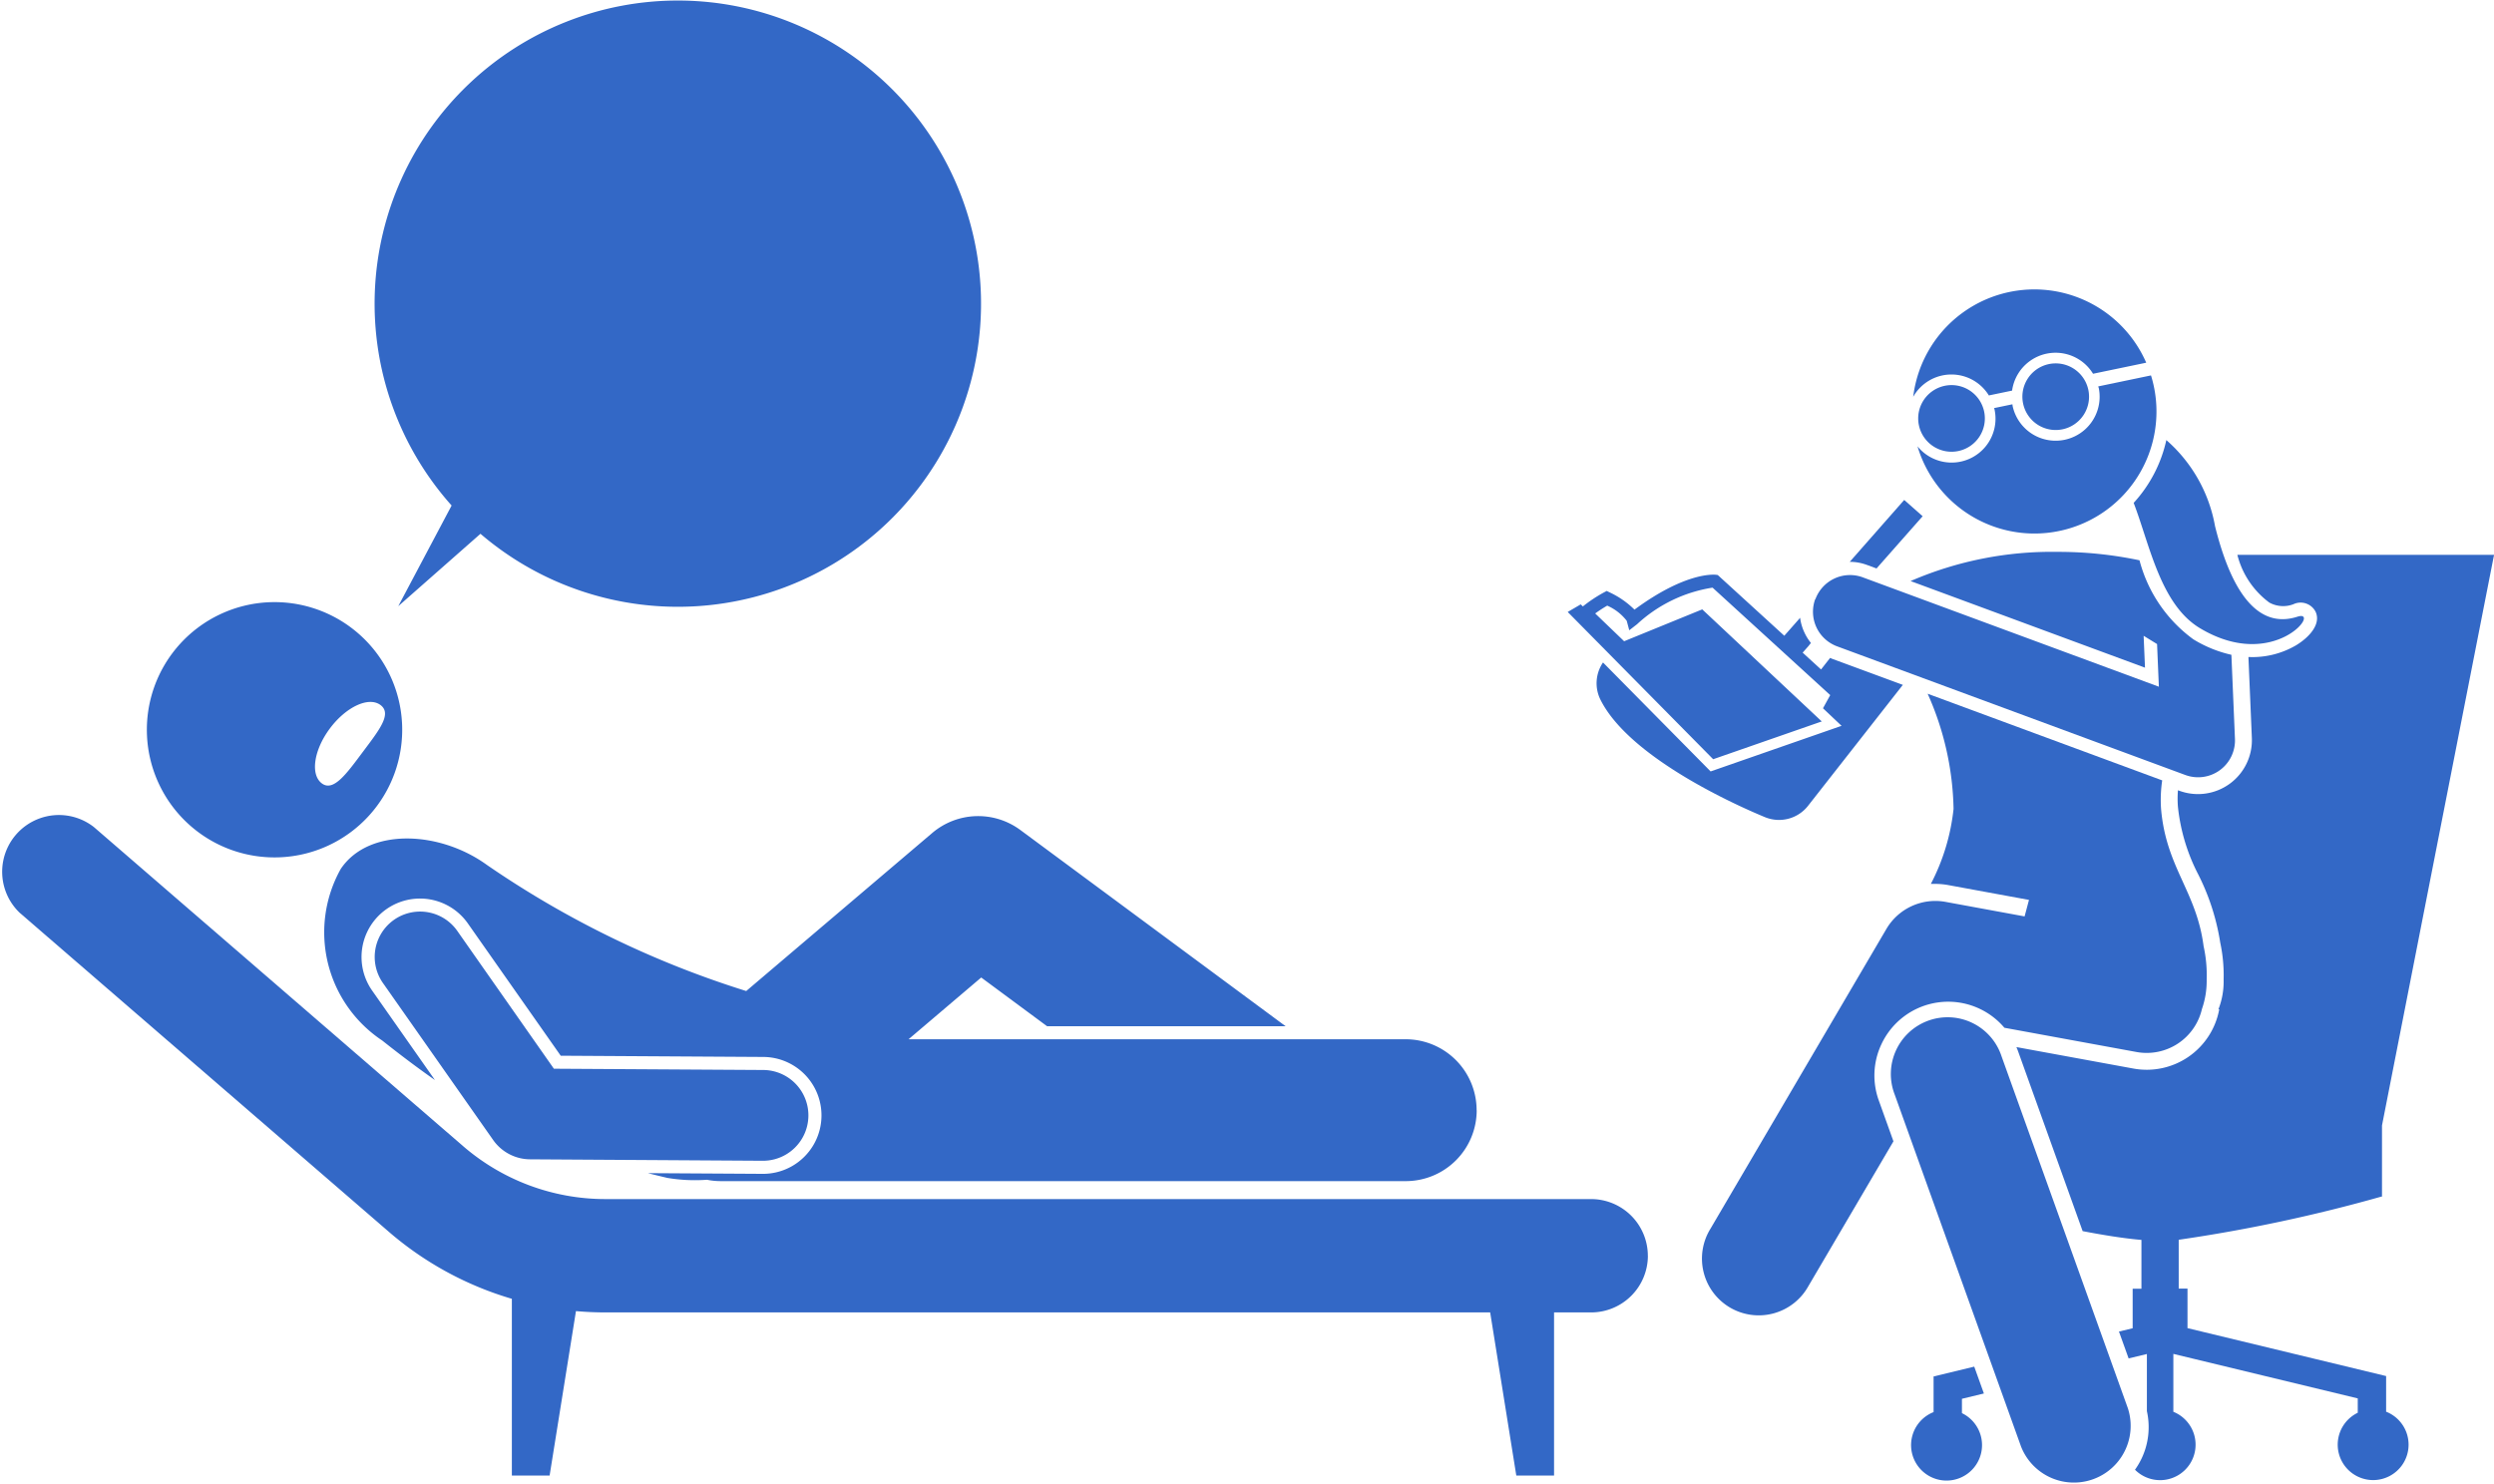 <svg xmlns="http://www.w3.org/2000/svg" id="Bipolar_Disorder_Treatment" data-name="Bipolar Disorder Treatment" width="56.803" height="33.813" viewBox="0 0 56.803 33.813"><path id="Path_212" data-name="Path 212" d="M325.984,89.442l-.077.087h0a1.135,1.135,0,0,1,.394.071l.217.08.064-.073.986-1.117-.42-.371Z" transform="translate(-283.778 -76.729)" fill="#3368c6"></path><path id="Path_213" data-name="Path 213" d="M281.775,102.825a1.148,1.148,0,0,1-.146-.234,1.135,1.135,0,0,1-.1-.339l-.077.088-.283.321-1.516-1.384-.046-.006c-.028,0-.672-.075-1.85.795a2.019,2.019,0,0,0-.565-.393l-.068-.033-.067.036a3.239,3.239,0,0,0-.476.317l-.049-.047-.08.047-.216.126,3.313,3.355,2.473-.861L279.3,102.06l-1.779.726-.659-.633a3.105,3.105,0,0,1,.274-.178,1.134,1.134,0,0,1,.444.345l.058.216.177-.137a3.269,3.269,0,0,1,1.72-.834l2.68,2.448-.165.3.423.4-2.982,1.039-2.451-2.482a.839.839,0,0,0-.058.848c.678,1.359,3.24,2.467,3.747,2.676a.84.84,0,0,0,.981-.259l2.1-2.68.059-.075-1.6-.59c-.019-.007-.038-.016-.057-.024l-.058.074-.148.189-.419-.383.127-.144Z" transform="translate(-240.53 -88.177)" fill="#3368c6"></path><path id="Path_214" data-name="Path 214" d="M338.386,241.473l-.22-.612-.926.224v.812a.808.808,0,1,0,.646.024v-.327Z" transform="translate(-293.201 -209.726)" fill="#3368c6"></path><path id="Path_215" data-name="Path 215" d="M363.578,112.422V110.8l2.552-13h-5.846a1.941,1.941,0,0,0,.728,1.087.653.653,0,0,0,.55.037.383.383,0,0,1,.505.175c.13.288-.163.593-.454.766a1.966,1.966,0,0,1-1.077.262l.078,1.847a1.228,1.228,0,0,1-1.653,1.2l-.03-.011a2.3,2.3,0,0,0,0,.384,4.322,4.322,0,0,0,.463,1.536,5.216,5.216,0,0,1,.5,1.552,3.548,3.548,0,0,1,.077.838,1.742,1.742,0,0,1-.118.68h.018a1.679,1.679,0,0,1-1.956,1.35l-2.664-.489c.011.026.022.051.032.078l1.477,4.115c.486.093.952.168,1.339.2v1.113h-.2v.9l-.312.075.22.612.416-.1v1.3a1.668,1.668,0,0,1-.12,1.08,1.69,1.69,0,0,1-.151.256.808.808,0,1,0,.874-1.32v-1.319l4.2,1.014v.327a.807.807,0,1,0,.646-.024v-.812l-4.524-1.092v-.9h-.2v-1.113a35.784,35.784,0,0,0,4.642-.991Z" transform="translate(-309.326 -85.159)" fill="#3368c6"></path><path id="Path_216" data-name="Path 216" d="M304.03,130.243a1.678,1.678,0,0,1,2.8-.373l3.008.552a1.291,1.291,0,0,0,1.491-.979,1.95,1.95,0,0,0,.108-.668,3.06,3.06,0,0,0-.07-.763c-.163-1.255-.855-1.79-.969-3.13a3.006,3.006,0,0,1,.026-.648l-5.342-1.974a6.713,6.713,0,0,1,.59,2.623,4.787,4.787,0,0,1-.517,1.709c.034,0,.068,0,.1,0a1.687,1.687,0,0,1,.3.028l1.835.337-.1.376-1.8-.331a1.293,1.293,0,0,0-1.348.617l-4.007,6.83a1.293,1.293,0,1,0,2.23,1.308l1.938-3.3-.33-.92A1.67,1.67,0,0,1,304.03,130.243Z" transform="translate(-261.178 -106.455)" fill="#3368c6"></path><path id="Path_217" data-name="Path 217" d="M335.761,180.425a1.293,1.293,0,1,0-2.433.873l2.876,8.015a1.293,1.293,0,0,0,2.433-.873Z" transform="translate(-290.173 -156.357)" fill="#3368c6"></path><path id="Path_218" data-name="Path 218" d="M319.482,98.324a.84.84,0,0,0,.5,1.079l7.928,2.93a.84.84,0,0,0,1.131-.824l-.081-1.914a2.862,2.862,0,0,1-.867-.353,3.242,3.242,0,0,1-1.226-1.8,8.96,8.96,0,0,0-1.875-.192,8.083,8.083,0,0,0-3.339.665l5.339,1.973-.031-.726.306.188.041.972-6.744-2.492a.84.84,0,0,0-1.079.5Z" transform="translate(-278.138 -84.677)" fill="#3368c6"></path><path id="Path_219" data-name="Path 219" d="M376.681,77.565a3.1,3.1,0,0,1-.744,1.43c.365.949.609,2.314,1.509,2.854,1.693,1.015,2.78-.44,2.221-.261s-1.355.04-1.877-2.064a3.392,3.392,0,0,0-1.109-1.96Z" transform="translate(-327.341 -67.538)" fill="#3368c6"></path><path id="Path_220" data-name="Path 220" d="M341.976,66.45a1,1,0,0,1-1.962.409c0-.011,0-.021-.005-.032l-.414.086c0,.011.006.021.008.031a1,1,0,0,1-1.754.841,2.779,2.779,0,0,0,5.327-1.586l-.01-.03-1.2.25c0,.011.006.021.008.031Z" transform="translate(-294.176 -57.616)" fill="#3368c6"></path><path id="Path_221" data-name="Path 221" d="M337.095,53.447a1,1,0,0,1,1.723-.031l.529-.11a1,1,0,0,1,1.844-.384l1.211-.252a2.779,2.779,0,0,0-5.307.778Z" transform="translate(-293.52 -44.407)" fill="#3368c6"></path><path id="Path_222" data-name="Path 222" d="M338.559,67.892a.759.759,0,1,0,.9.589A.759.759,0,0,0,338.559,67.892Z" transform="translate(-294.268 -59.102)" fill="#3368c6"></path><path id="Path_223" data-name="Path 223" d="M356.915,64.066a.759.759,0,1,0,.9.589A.76.76,0,0,0,356.915,64.066Z" transform="translate(-310.251 -55.771)" fill="#3368c6"></path><path id="Path_224" data-name="Path 224" d="M83.258,150.533a1.616,1.616,0,0,0-1.616-1.616H70.32l1.655-1.407,1.5,1.11h5.433l-6.041-4.47a1.615,1.615,0,0,0-2.008.068l-4.236,3.6a21.957,21.957,0,0,1-5.905-2.872c-1.084-.786-2.7-.853-3.331.092a2.959,2.959,0,0,0,.946,3.908c.42.334.816.631,1.2.9l-1.43-2.038a1.331,1.331,0,1,1,2.18-1.53l2.115,3.014,4.613.028A1.331,1.331,0,0,1,67,151.983l-2.619-.016c.146.037.295.073.448.109a3.813,3.813,0,0,0,.9.042,1.628,1.628,0,0,0,.315.031h15.6a1.616,1.616,0,0,0,1.616-1.616Z" transform="translate(-49.627 -125.24)" fill="#3368c6"></path><path id="Path_225" data-name="Path 225" d="M37.531,153.416a1.293,1.293,0,0,0-1.293-1.293H13.786a4.953,4.953,0,0,1-3.238-1.206l-8.41-7.27A1.293,1.293,0,0,0,.448,145.6l8.41,7.27a7.533,7.533,0,0,0,2.8,1.525v4.026h.86l.6-3.746q.334.03.672.03H33.94l.595,3.716h.86v-3.716h.844a1.293,1.293,0,0,0,1.293-1.293Z" transform="translate(0 -124.805)" fill="#3368c6"></path><path id="Path_226" data-name="Path 226" d="M27.788,111.754a2.908,2.908,0,1,0-1.747-3.724,2.909,2.909,0,0,0,1.747,3.724Zm2.25-2.767c.369-.493.884-.731,1.151-.532s-.026.566-.395,1.059-.673.926-.94.727S29.669,109.48,30.038,108.987Z" transform="translate(-22.523 -92.393)" fill="#3368c6"></path><path id="Path_227" data-name="Path 227" d="M74.837,166.341h.006a1.034,1.034,0,0,0,.006-2.068l-4.766-.029-2.2-3.14a1.034,1.034,0,1,0-1.693,1.188l2.51,3.576a1.034,1.034,0,0,0,.84.44Z" transform="translate(-57.468 -139.896)" fill="#3368c6"></path><path id="Path_228" data-name="Path 228" d="M68.412,12.161a6.906,6.906,0,1,0-.657-.644L66.54,13.81Z" transform="translate(-57.469)" fill="#3368c6"></path></svg>